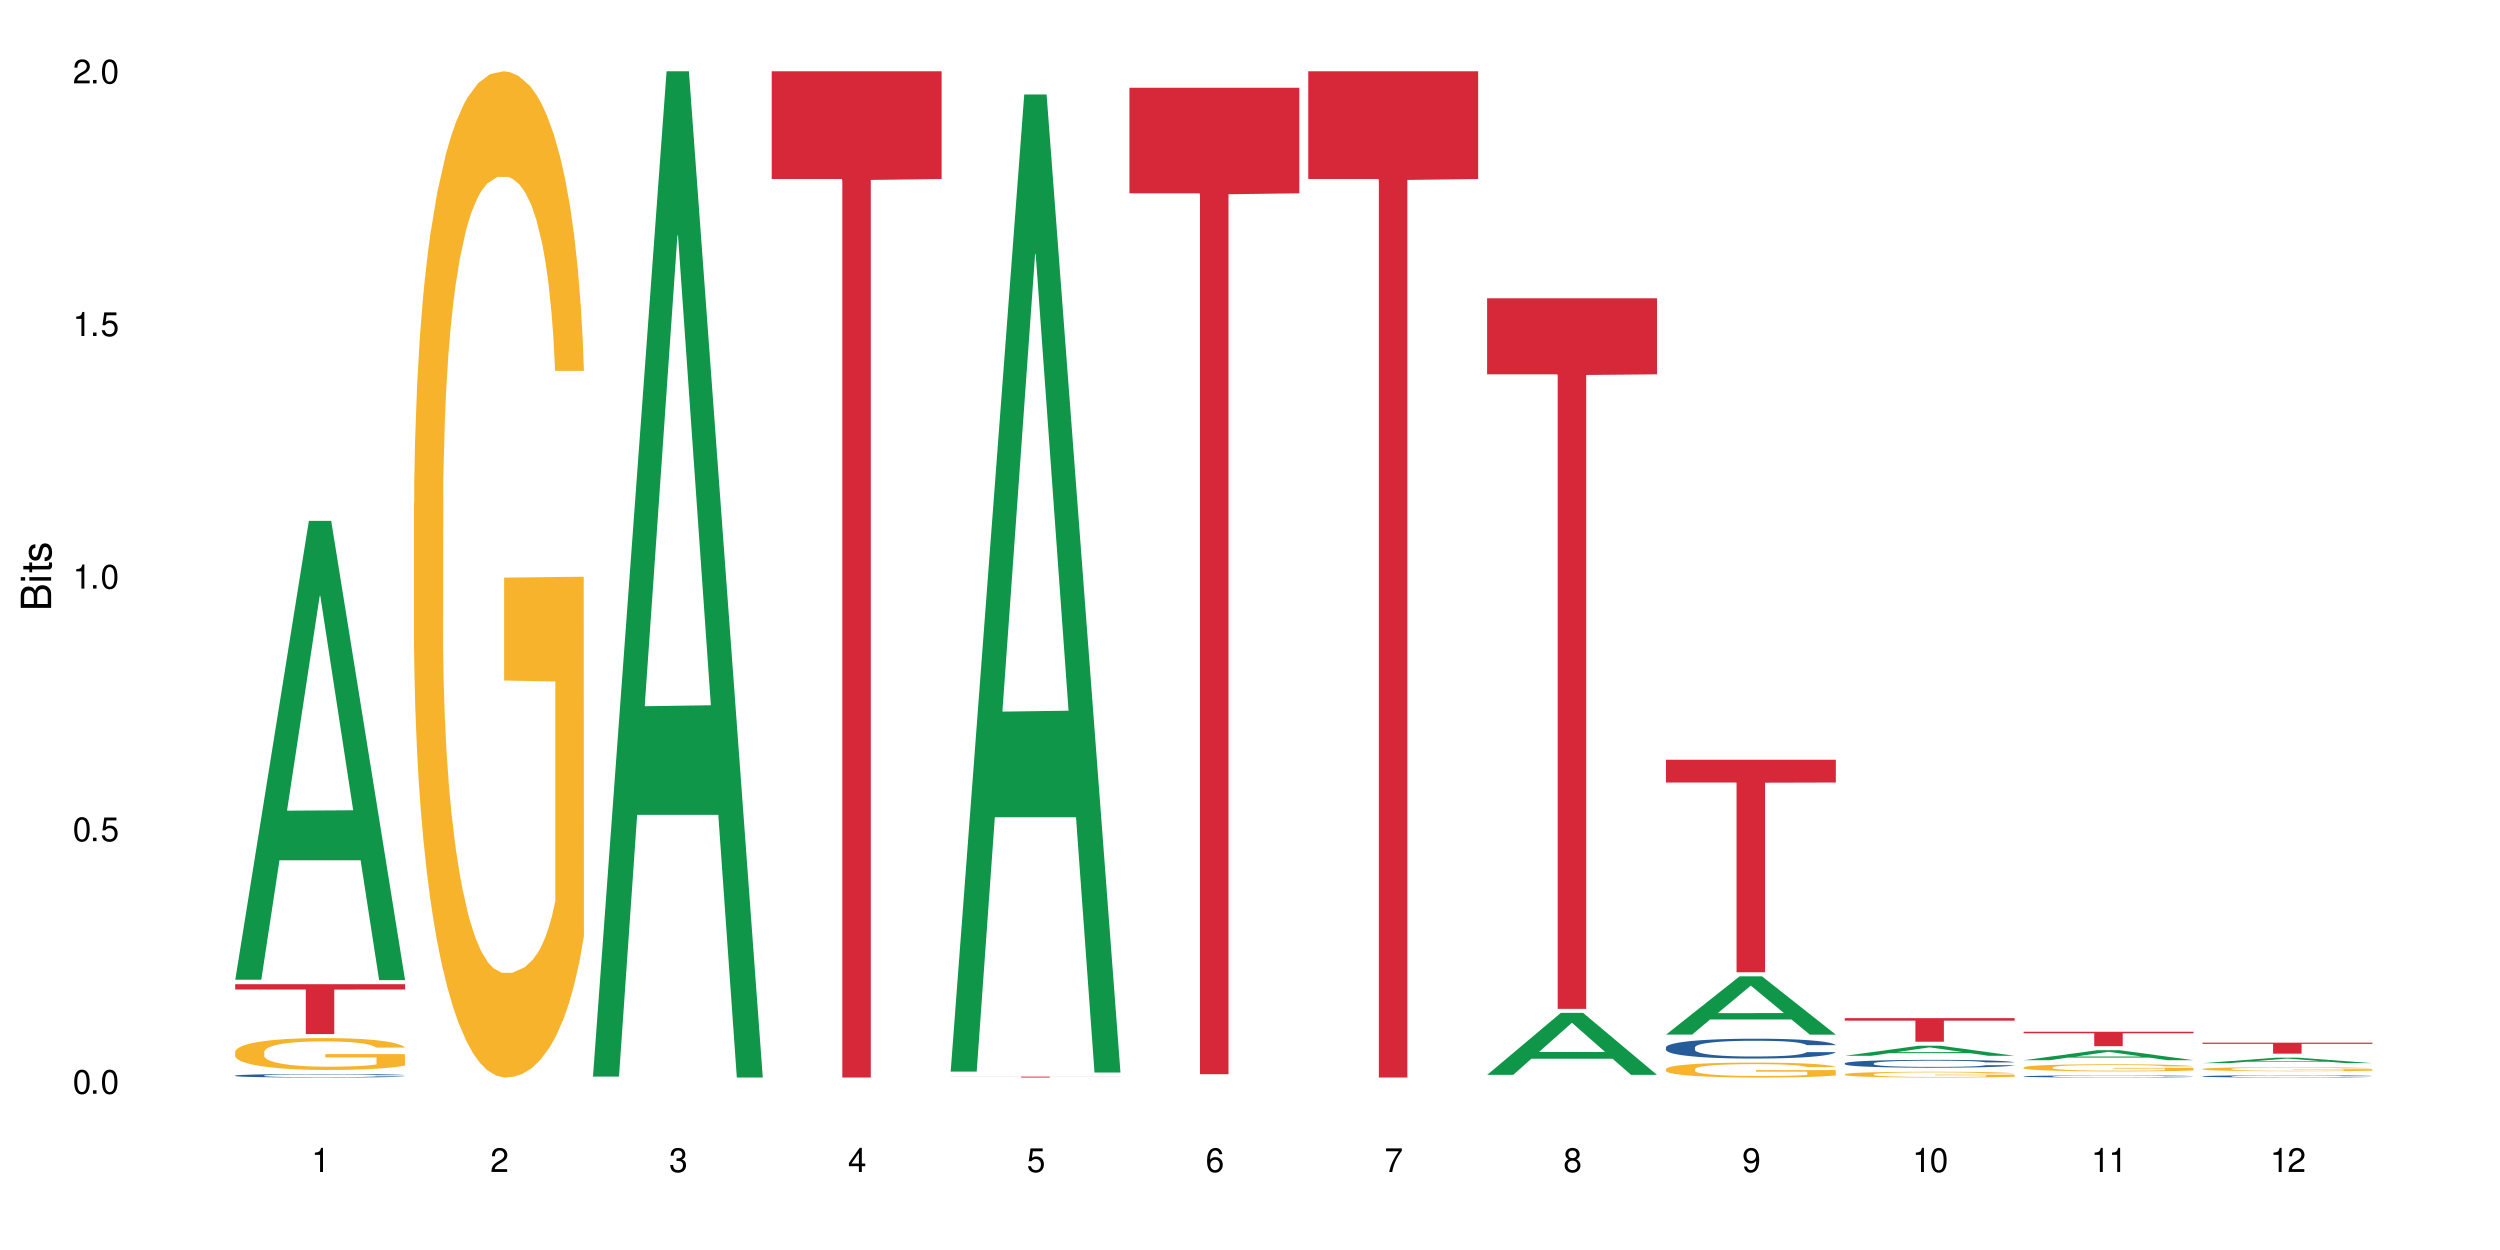 <?xml version="1.0" encoding="UTF-8"?>
<svg xmlns="http://www.w3.org/2000/svg" xmlns:xlink="http://www.w3.org/1999/xlink" width="720" height="360" viewBox="0 0 720 360">
<defs>
<g>
<g id="glyph-0-0">
</g>
<g id="glyph-0-1">
<path d="M 2.641 -6.938 C 2 -6.938 1.422 -6.656 1.078 -6.172 C 0.641 -5.562 0.406 -4.641 0.406 -3.359 C 0.406 -1.016 1.188 0.219 2.641 0.219 C 4.078 0.219 4.859 -1.016 4.859 -3.297 C 4.859 -4.641 4.656 -5.547 4.203 -6.172 C 3.844 -6.656 3.281 -6.938 2.641 -6.938 Z M 2.641 -6.188 C 3.547 -6.188 4 -5.25 4 -3.375 C 4 -1.406 3.562 -0.484 2.625 -0.484 C 1.734 -0.484 1.281 -1.438 1.281 -3.344 C 1.281 -5.25 1.734 -6.188 2.641 -6.188 Z M 2.641 -6.188 "/>
</g>
<g id="glyph-0-2">
<path d="M 1.828 -1 L 0.828 -1 L 0.828 0 L 1.828 0 Z M 1.828 -1 "/>
</g>
<g id="glyph-0-3">
<path d="M 4.562 -6.797 L 1.062 -6.797 L 0.547 -3.094 L 1.328 -3.094 C 1.719 -3.562 2.047 -3.734 2.578 -3.734 C 3.484 -3.734 4.062 -3.109 4.062 -2.094 C 4.062 -1.125 3.484 -0.531 2.578 -0.531 C 1.828 -0.531 1.375 -0.906 1.188 -1.672 L 0.328 -1.672 C 0.453 -1.109 0.547 -0.844 0.75 -0.594 C 1.125 -0.078 1.828 0.219 2.594 0.219 C 3.969 0.219 4.922 -0.781 4.922 -2.219 C 4.922 -3.562 4.031 -4.484 2.719 -4.484 C 2.25 -4.484 1.859 -4.359 1.469 -4.062 L 1.734 -5.969 L 4.562 -5.969 Z M 4.562 -6.797 "/>
</g>
<g id="glyph-0-4">
<path d="M 2.484 -4.938 L 2.484 0 L 3.328 0 L 3.328 -6.938 L 2.766 -6.938 C 2.469 -5.875 2.281 -5.734 0.984 -5.562 L 0.984 -4.938 Z M 2.484 -4.938 "/>
</g>
<g id="glyph-0-5">
<path d="M 4.859 -0.828 L 1.281 -0.828 C 1.359 -1.406 1.672 -1.781 2.5 -2.281 L 3.469 -2.828 C 4.406 -3.344 4.906 -4.062 4.906 -4.906 C 4.906 -5.484 4.672 -6.031 4.266 -6.406 C 3.859 -6.766 3.375 -6.938 2.719 -6.938 C 1.859 -6.938 1.219 -6.625 0.844 -6.031 C 0.609 -5.672 0.5 -5.234 0.484 -4.531 L 1.328 -4.531 C 1.359 -5.016 1.406 -5.281 1.531 -5.516 C 1.75 -5.938 2.188 -6.203 2.703 -6.203 C 3.469 -6.203 4.031 -5.641 4.031 -4.891 C 4.031 -4.344 3.719 -3.859 3.125 -3.516 L 2.234 -3 C 0.812 -2.172 0.406 -1.531 0.328 -0.016 L 4.859 -0.016 Z M 4.859 -0.828 "/>
</g>
<g id="glyph-0-6">
<path d="M 2.125 -3.188 L 2.578 -3.188 C 3.5 -3.188 3.984 -2.766 3.984 -1.922 C 3.984 -1.062 3.469 -0.531 2.594 -0.531 C 1.656 -0.531 1.203 -1 1.156 -2.016 L 0.312 -2.016 C 0.344 -1.453 0.438 -1.094 0.609 -0.781 C 0.953 -0.109 1.625 0.219 2.547 0.219 C 3.953 0.219 4.859 -0.625 4.859 -1.938 C 4.859 -2.828 4.516 -3.297 3.703 -3.594 C 4.344 -3.844 4.656 -4.328 4.656 -5.031 C 4.656 -6.219 3.875 -6.938 2.578 -6.938 C 1.203 -6.938 0.484 -6.172 0.453 -4.703 L 1.297 -4.703 C 1.312 -5.125 1.344 -5.359 1.453 -5.578 C 1.641 -5.969 2.062 -6.203 2.594 -6.203 C 3.344 -6.203 3.797 -5.75 3.797 -5 C 3.797 -4.516 3.609 -4.219 3.25 -4.047 C 3.016 -3.953 2.703 -3.922 2.125 -3.906 Z M 2.125 -3.188 "/>
</g>
<g id="glyph-0-7">
<path d="M 3.141 -1.672 L 3.141 0 L 3.984 0 L 3.984 -1.672 L 4.984 -1.672 L 4.984 -2.438 L 3.984 -2.438 L 3.984 -6.938 L 3.359 -6.938 L 0.266 -2.578 L 0.266 -1.672 Z M 3.141 -2.438 L 1 -2.438 L 3.141 -5.5 Z M 3.141 -2.438 "/>
</g>
<g id="glyph-0-8">
<path d="M 4.781 -5.125 C 4.609 -6.266 3.891 -6.938 2.844 -6.938 C 2.094 -6.938 1.422 -6.578 1.031 -5.953 C 0.594 -5.266 0.406 -4.422 0.406 -3.172 C 0.406 -2 0.578 -1.25 0.984 -0.641 C 1.359 -0.078 1.953 0.219 2.703 0.219 C 3.984 0.219 4.922 -0.75 4.922 -2.094 C 4.922 -3.375 4.062 -4.281 2.844 -4.281 C 2.172 -4.281 1.641 -4.031 1.281 -3.516 C 1.281 -5.234 1.828 -6.188 2.797 -6.188 C 3.391 -6.188 3.797 -5.797 3.938 -5.125 Z M 2.734 -3.531 C 3.547 -3.531 4.062 -2.953 4.062 -2.031 C 4.062 -1.156 3.484 -0.531 2.703 -0.531 C 1.922 -0.531 1.328 -1.188 1.328 -2.078 C 1.328 -2.938 1.906 -3.531 2.734 -3.531 Z M 2.734 -3.531 "/>
</g>
<g id="glyph-0-9">
<path d="M 4.984 -6.797 L 0.438 -6.797 L 0.438 -5.969 L 4.109 -5.969 C 2.5 -3.656 1.828 -2.234 1.328 0 L 2.219 0 C 2.594 -2.172 3.453 -4.047 4.984 -6.094 Z M 4.984 -6.797 "/>
</g>
<g id="glyph-0-10">
<path d="M 3.75 -3.656 C 4.469 -4.094 4.688 -4.438 4.688 -5.078 C 4.688 -6.172 3.844 -6.938 2.641 -6.938 C 1.438 -6.938 0.594 -6.172 0.594 -5.094 C 0.594 -4.438 0.812 -4.094 1.516 -3.656 C 0.734 -3.266 0.359 -2.703 0.359 -1.922 C 0.359 -0.656 1.281 0.219 2.641 0.219 C 3.984 0.219 4.922 -0.656 4.922 -1.922 C 4.922 -2.703 4.531 -3.266 3.75 -3.656 Z M 2.641 -6.188 C 3.359 -6.188 3.812 -5.75 3.812 -5.062 C 3.812 -4.406 3.344 -3.984 2.641 -3.984 C 1.922 -3.984 1.453 -4.406 1.453 -5.078 C 1.453 -5.75 1.922 -6.188 2.641 -6.188 Z M 2.641 -3.266 C 3.484 -3.266 4.062 -2.719 4.062 -1.906 C 4.062 -1.078 3.484 -0.531 2.625 -0.531 C 1.797 -0.531 1.219 -1.094 1.219 -1.906 C 1.219 -2.719 1.781 -3.266 2.641 -3.266 Z M 2.641 -3.266 "/>
</g>
<g id="glyph-0-11">
<path d="M 0.516 -1.578 C 0.672 -0.453 1.406 0.219 2.438 0.219 C 3.188 0.219 3.859 -0.141 4.266 -0.766 C 4.688 -1.453 4.891 -2.297 4.891 -3.547 C 4.891 -4.719 4.703 -5.453 4.312 -6.078 C 3.938 -6.641 3.344 -6.938 2.594 -6.938 C 1.297 -6.938 0.359 -5.969 0.359 -4.625 C 0.359 -3.344 1.234 -2.453 2.453 -2.453 C 3.094 -2.453 3.578 -2.672 4.016 -3.203 C 4 -1.484 3.469 -0.531 2.5 -0.531 C 1.906 -0.531 1.484 -0.906 1.359 -1.578 Z M 2.578 -6.203 C 3.375 -6.203 3.969 -5.531 3.969 -4.641 C 3.969 -3.797 3.391 -3.188 2.547 -3.188 C 1.734 -3.188 1.234 -3.766 1.234 -4.688 C 1.234 -5.562 1.797 -6.203 2.578 -6.203 Z M 2.578 -6.203 "/>
</g>
<g id="glyph-1-0">
</g>
<g id="glyph-1-1">
<path d="M 0 -0.953 L 0 -4.891 C 0 -5.719 -0.234 -6.344 -0.734 -6.797 C -1.188 -7.234 -1.812 -7.469 -2.5 -7.469 C -3.547 -7.469 -4.188 -7 -4.625 -5.875 C -4.984 -6.688 -5.625 -7.094 -6.531 -7.094 C -7.172 -7.094 -7.734 -6.859 -8.141 -6.391 C -8.562 -5.922 -8.75 -5.344 -8.75 -4.5 L -8.75 -0.953 Z M -4.984 -2.062 L -7.766 -2.062 L -7.766 -4.219 C -7.766 -4.844 -7.688 -5.203 -7.453 -5.5 C -7.219 -5.812 -6.859 -5.969 -6.375 -5.969 C -5.891 -5.969 -5.531 -5.812 -5.297 -5.5 C -5.062 -5.203 -4.984 -4.844 -4.984 -4.219 Z M -0.984 -2.062 L -4 -2.062 L -4 -4.781 C -4 -5.766 -3.438 -6.359 -2.484 -6.359 C -1.547 -6.359 -0.984 -5.766 -0.984 -4.781 Z M -0.984 -2.062 "/>
</g>
<g id="glyph-1-2">
<path d="M -6.281 -1.797 L -6.281 -0.797 L 0 -0.797 L 0 -1.797 Z M -8.75 -1.797 L -8.75 -0.797 L -7.484 -0.797 L -7.484 -1.797 Z M -8.75 -1.797 "/>
</g>
<g id="glyph-1-3">
<path d="M -6.281 -3.047 L -6.281 -2.016 L -8.016 -2.016 L -8.016 -1.016 L -6.281 -1.016 L -6.281 -0.172 L -5.469 -0.172 L -5.469 -1.016 L -0.719 -1.016 C -0.078 -1.016 0.281 -1.453 0.281 -2.234 C 0.281 -2.5 0.25 -2.719 0.188 -3.047 L -0.641 -3.047 C -0.609 -2.906 -0.594 -2.766 -0.594 -2.562 C -0.594 -2.141 -0.719 -2.016 -1.156 -2.016 L -5.469 -2.016 L -5.469 -3.047 Z M -6.281 -3.047 "/>
</g>
<g id="glyph-1-4">
<path d="M -4.531 -5.25 C -5.766 -5.25 -6.469 -4.422 -6.469 -2.969 C -6.469 -1.516 -5.719 -0.562 -4.547 -0.562 C -3.562 -0.562 -3.094 -1.062 -2.734 -2.562 L -2.516 -3.484 C -2.344 -4.188 -2.094 -4.469 -1.641 -4.469 C -1.047 -4.469 -0.641 -3.875 -0.641 -3 C -0.641 -2.453 -0.797 -2 -1.062 -1.75 C -1.25 -1.594 -1.422 -1.531 -1.875 -1.469 L -1.875 -0.406 C -0.422 -0.453 0.281 -1.266 0.281 -2.922 C 0.281 -4.5 -0.5 -5.516 -1.719 -5.516 C -2.656 -5.516 -3.172 -4.984 -3.469 -3.734 L -3.703 -2.766 C -3.891 -1.953 -4.156 -1.609 -4.594 -1.609 C -5.188 -1.609 -5.547 -2.125 -5.547 -2.938 C -5.547 -3.75 -5.203 -4.172 -4.531 -4.203 Z M -4.531 -5.25 "/>
</g>
</g>
</defs>
<rect x="-72" y="-36" width="864" height="432" fill="rgb(100%, 100%, 100%)" fill-opacity="1"/>
<path fill-rule="nonzero" fill="rgb(6.275%, 58.824%, 28.235%)" fill-opacity="1" d="M 67.73 282.16 L 67.785 282.035 L 88.957 150.016 L 95.387 150.016 L 116.664 282.285 L 109.188 282.285 L 103.855 247.758 L 80.488 247.758 L 75.258 282.16 L 67.73 282.16 L 82.734 233.477 L 101.711 233.352 L 92.25 171.625 L 92.145 171.5 L 92.039 171.875 L 82.684 233.352 L 82.734 233.477 Z M 67.73 282.16 "/>
<path fill-rule="nonzero" fill="rgb(14.51%, 36.078%, 60%)" fill-opacity="1" d="M 67.73 309.758 L 67.789 309.758 L 67.789 309.734 L 67.969 309.699 L 68.387 309.656 L 68.805 309.625 L 69.879 309.57 L 71.371 309.52 L 72.922 309.477 L 74.055 309.453 L 75.07 309.434 L 77.398 309.398 L 78.891 309.383 L 80.5 309.367 L 82.469 309.352 L 83.902 309.344 L 87.125 309.328 L 89.512 309.32 L 91.363 309.316 L 95.359 309.316 L 97.746 309.32 L 99.477 309.328 L 101.387 309.332 L 102.996 309.344 L 105.801 309.363 L 108.309 309.387 L 109.441 309.402 L 111.234 309.434 L 112.605 309.461 L 113.559 309.484 L 114.633 309.52 L 115.59 309.559 L 116.305 309.605 L 116.664 309.648 L 108.309 309.648 L 107.891 309.609 L 107.414 309.582 L 106.52 309.543 L 105.625 309.516 L 104.371 309.488 L 103.238 309.473 L 101.684 309.453 L 100.312 309.441 L 98.879 309.434 L 97.508 309.43 L 94.883 309.422 L 91.84 309.422 L 90.707 309.426 L 88.379 309.434 L 87.125 309.438 L 85.336 309.453 L 84.082 309.465 L 82.59 309.484 L 81.574 309.5 L 80.32 309.523 L 79.426 309.543 L 78.414 309.574 L 77.816 309.598 L 77.277 309.625 L 76.801 309.656 L 76.441 309.688 L 76.203 309.723 L 76.086 309.754 L 76.086 309.898 L 76.203 309.934 L 76.504 309.973 L 77.277 310.027 L 78.414 310.078 L 79.727 310.117 L 80.977 310.145 L 81.695 310.156 L 82.648 310.172 L 84.141 310.191 L 86.289 310.207 L 87.543 310.215 L 89.453 310.223 L 91.422 310.227 L 94.047 310.227 L 96.375 310.223 L 97.926 310.219 L 99.535 310.211 L 101.746 310.195 L 103.117 310.18 L 104.312 310.164 L 105.207 310.145 L 105.801 310.129 L 106.699 310.102 L 107.414 310.07 L 107.949 310.039 L 108.309 310.008 L 116.664 310.008 L 116.305 310.043 L 115.77 310.078 L 115.23 310.105 L 114.395 310.137 L 113.441 310.168 L 112.066 310.199 L 110.934 310.223 L 109.441 310.246 L 108.07 310.262 L 106.578 310.277 L 104.371 310.297 L 102.938 310.305 L 101.387 310.312 L 99.535 310.32 L 97.211 310.328 L 94.703 310.332 L 89.871 310.332 L 88.02 310.328 L 85.574 310.32 L 82.531 310.301 L 80.32 310.285 L 78.59 310.266 L 77.102 310.246 L 75.43 310.223 L 73.281 310.184 L 71.969 310.152 L 71.074 310.125 L 70.059 310.09 L 69.344 310.055 L 68.508 310.004 L 67.91 309.938 L 67.73 309.887 Z M 67.73 309.758 "/>
<path fill-rule="nonzero" fill="rgb(96.863%, 70.196%, 16.863%)" fill-opacity="1" d="M 67.73 302.902 L 67.789 302.895 L 67.789 302.727 L 68.031 302.352 L 68.625 301.828 L 69.402 301.402 L 70.238 301.066 L 70.773 300.891 L 71.668 300.641 L 72.445 300.453 L 74.414 300.078 L 76.922 299.727 L 78.293 299.574 L 79.844 299.43 L 82.051 299.273 L 83.066 299.215 L 86.172 299.078 L 89.691 298.996 L 93.57 298.969 L 95.359 298.977 L 97.805 299.012 L 101.148 299.105 L 103.059 299.188 L 104.551 299.273 L 106.102 299.383 L 108.012 299.547 L 109.801 299.75 L 111.234 299.953 L 112.664 300.203 L 113.859 300.473 L 114.871 300.766 L 115.77 301.117 L 116.305 301.41 L 116.664 301.703 L 108.367 301.703 L 107.891 301.41 L 107.355 301.184 L 106.461 300.906 L 105.562 300.707 L 104.668 300.547 L 102.996 300.328 L 101.566 300.195 L 99.777 300.078 L 98.047 300 L 96.074 299.953 L 94.883 299.934 L 91.719 299.934 L 88.855 299.992 L 87.184 300.059 L 85.992 300.129 L 84.32 300.254 L 83.305 300.355 L 82.707 300.422 L 80.918 300.68 L 79.727 300.914 L 79.07 301.074 L 78.234 301.328 L 77.637 301.555 L 76.98 301.891 L 76.621 302.141 L 76.145 302.711 L 76.086 304.219 L 76.266 304.539 L 76.621 304.883 L 77.102 305.184 L 77.816 305.504 L 78.531 305.746 L 79.785 306.074 L 80.859 306.293 L 81.695 306.434 L 83.305 306.66 L 83.961 306.738 L 85.512 306.887 L 87.125 307.004 L 89.094 307.105 L 90.586 307.156 L 92.973 307.199 L 96.016 307.199 L 99.598 307.148 L 101.863 307.082 L 103.414 307.012 L 104.43 306.953 L 105.684 306.863 L 106.578 306.777 L 107.414 306.688 L 108.43 306.543 L 108.43 304.539 L 93.688 304.531 L 93.688 303.59 L 116.602 303.582 L 116.664 306.863 L 115.41 307.09 L 113.859 307.309 L 112.367 307.473 L 110.816 307.617 L 108.605 307.777 L 106.816 307.879 L 104.07 307.996 L 101.566 308.07 L 98.941 308.121 L 96.613 308.145 L 93.867 308.152 L 91.422 308.137 L 88.797 308.086 L 86.707 308.02 L 84.797 307.938 L 82.887 307.828 L 80.5 307.652 L 78.949 307.508 L 77.34 307.332 L 75.727 307.121 L 74.297 306.895 L 73.34 306.719 L 72.387 306.52 L 71.371 306.266 L 70.418 305.98 L 69.699 305.723 L 69.043 305.43 L 68.566 305.152 L 68.09 304.773 L 67.852 304.473 L 67.73 304.211 Z M 67.73 302.902 "/>
<path fill-rule="nonzero" fill="rgb(83.922%, 15.686%, 22.353%)" fill-opacity="1" d="M 67.73 283.449 L 116.664 283.449 L 116.664 284.984 L 96.27 285 L 96.27 297.805 L 88.066 297.805 L 88.066 285.012 L 87.945 284.984 L 67.73 284.984 Z M 67.73 283.449 "/>
<path fill-rule="nonzero" fill="rgb(96.863%, 70.196%, 16.863%)" fill-opacity="1" d="M 119.238 144.652 L 119.297 144.387 L 119.297 139.094 L 119.535 127.184 L 120.133 110.777 L 120.91 97.277 L 121.746 86.691 L 122.281 81.133 L 123.176 73.195 L 123.953 67.371 L 125.922 55.461 L 128.43 44.348 L 129.801 39.582 L 131.352 35.082 L 133.559 30.055 L 134.574 28.203 L 137.676 23.965 L 141.199 21.32 L 145.078 20.527 L 146.867 20.789 L 149.312 21.848 L 152.656 24.762 L 154.566 27.406 L 156.059 30.055 L 157.609 33.496 L 159.52 38.789 L 161.309 45.141 L 162.742 51.492 L 164.172 59.43 L 165.367 67.902 L 166.379 77.164 L 167.277 88.281 L 167.812 97.543 L 168.172 106.805 L 159.875 106.805 L 159.398 97.543 L 158.863 90.398 L 157.965 81.664 L 157.07 75.312 L 156.176 70.281 L 154.504 63.402 L 153.074 59.168 L 151.281 55.461 L 149.551 53.078 L 147.582 51.492 L 146.391 50.961 L 143.227 50.961 L 140.363 52.816 L 138.691 54.934 L 137.5 57.051 L 135.828 61.02 L 134.812 64.195 L 134.215 66.312 L 132.426 74.516 L 131.234 81.93 L 130.578 86.957 L 129.742 94.898 L 129.145 102.043 L 128.488 112.629 L 128.129 120.57 L 127.652 138.566 L 127.594 186.207 L 127.773 196.262 L 128.129 207.113 L 128.605 216.641 L 129.324 226.699 L 130.039 234.375 L 131.293 244.695 L 132.367 251.578 L 133.203 256.078 L 134.812 263.223 L 135.469 265.605 L 137.02 270.367 L 138.633 274.074 L 140.602 277.25 L 142.094 278.836 L 144.48 280.16 L 147.523 280.16 L 151.105 278.574 L 153.371 276.457 L 154.922 274.34 L 155.938 272.484 L 157.191 269.574 L 158.086 266.926 L 158.922 264.016 L 159.938 259.516 L 159.938 196.262 L 145.195 195.996 L 145.195 166.355 L 168.109 166.09 L 168.172 269.574 L 166.918 276.719 L 165.367 283.602 L 163.875 288.895 L 162.324 293.395 L 160.113 298.422 L 158.324 301.598 L 155.578 305.305 L 153.074 307.688 L 150.449 309.273 L 148.121 310.066 L 145.375 310.332 L 142.93 309.805 L 140.305 308.215 L 138.215 306.098 L 136.305 303.453 L 134.395 300.012 L 132.008 294.453 L 130.457 289.953 L 128.848 284.395 L 127.234 277.777 L 125.801 270.633 L 124.848 265.074 L 123.895 258.723 L 122.879 250.781 L 121.926 241.785 L 121.207 233.578 L 120.551 224.316 L 120.074 215.582 L 119.598 203.672 L 119.359 194.145 L 119.238 185.941 Z M 119.238 144.652 "/>
<path fill-rule="nonzero" fill="rgb(6.275%, 58.824%, 28.235%)" fill-opacity="1" d="M 170.746 310.059 L 170.797 309.789 L 191.973 20.527 L 198.402 20.527 L 219.68 310.332 L 212.203 310.332 L 206.871 234.684 L 183.504 234.684 L 178.273 310.059 L 170.746 310.059 L 185.75 203.391 L 204.727 203.117 L 195.266 67.875 L 195.16 67.602 L 195.055 68.418 L 185.699 203.117 L 185.75 203.391 Z M 170.746 310.059 "/>
<path fill-rule="nonzero" fill="rgb(83.922%, 15.686%, 22.353%)" fill-opacity="1" d="M 222.254 20.527 L 271.188 20.527 L 271.188 51.547 L 250.793 51.82 L 250.793 310.332 L 242.586 310.332 L 242.586 52.094 L 242.469 51.547 L 222.254 51.547 Z M 222.254 20.527 "/>
<path fill-rule="nonzero" fill="rgb(6.275%, 58.824%, 28.235%)" fill-opacity="1" d="M 273.762 308.629 L 273.812 308.363 L 294.984 27.199 L 301.418 27.199 L 322.695 308.895 L 315.219 308.895 L 309.887 235.363 L 286.516 235.363 L 281.289 308.629 L 273.762 308.629 L 288.766 204.945 L 307.742 204.68 L 298.281 73.223 L 298.176 72.957 L 298.07 73.75 L 288.711 204.68 L 288.766 204.945 Z M 273.762 308.629 "/>
<path fill-rule="nonzero" fill="rgb(83.922%, 15.686%, 22.353%)" fill-opacity="1" d="M 273.762 310.059 L 322.695 310.059 L 322.695 310.086 L 302.301 310.086 L 302.301 310.332 L 294.094 310.332 L 294.094 310.09 L 293.977 310.086 L 273.762 310.086 Z M 273.762 310.059 "/>
<path fill-rule="nonzero" fill="rgb(83.922%, 15.686%, 22.353%)" fill-opacity="1" d="M 325.27 25.262 L 374.199 25.262 L 374.199 55.672 L 353.809 55.941 L 353.809 309.367 L 345.602 309.367 L 345.602 56.207 L 345.484 55.672 L 325.27 55.672 Z M 325.27 25.262 "/>
<path fill-rule="nonzero" fill="rgb(83.922%, 15.686%, 22.353%)" fill-opacity="1" d="M 376.777 20.527 L 425.707 20.527 L 425.707 51.547 L 405.316 51.82 L 405.316 310.332 L 397.109 310.332 L 397.109 52.094 L 396.992 51.547 L 376.777 51.547 Z M 376.777 20.527 "/>
<path fill-rule="nonzero" fill="rgb(6.275%, 58.824%, 28.235%)" fill-opacity="1" d="M 428.285 309.555 L 428.336 309.539 L 449.508 291.715 L 455.938 291.715 L 477.215 309.57 L 469.742 309.57 L 464.406 304.91 L 441.039 304.91 L 435.812 309.555 L 428.285 309.555 L 443.289 302.98 L 462.266 302.965 L 452.801 294.633 L 452.699 294.613 L 452.594 294.664 L 443.234 302.965 L 443.289 302.98 Z M 428.285 309.555 "/>
<path fill-rule="nonzero" fill="rgb(83.922%, 15.686%, 22.353%)" fill-opacity="1" d="M 428.285 85.898 L 477.215 85.898 L 477.215 107.805 L 456.824 107.996 L 456.824 290.551 L 448.617 290.551 L 448.617 108.188 L 448.5 107.805 L 428.285 107.805 Z M 428.285 85.898 "/>
<path fill-rule="nonzero" fill="rgb(6.275%, 58.824%, 28.235%)" fill-opacity="1" d="M 479.793 297.969 L 479.844 297.953 L 501.016 281.176 L 507.445 281.176 L 528.723 297.984 L 521.25 297.984 L 515.914 293.598 L 492.547 293.598 L 487.32 297.969 L 479.793 297.969 L 494.797 291.781 L 513.773 291.766 L 504.309 283.922 L 504.207 283.906 L 504.102 283.953 L 494.742 291.766 L 494.797 291.781 Z M 479.793 297.969 "/>
<path fill-rule="nonzero" fill="rgb(14.51%, 36.078%, 60%)" fill-opacity="1" d="M 479.793 301.633 L 479.852 301.629 L 479.852 301.504 L 480.031 301.305 L 480.449 301.055 L 480.867 300.883 L 481.941 300.574 L 483.434 300.277 L 484.984 300.047 L 486.117 299.91 L 487.133 299.809 L 489.457 299.613 L 490.949 299.516 L 492.562 299.426 L 494.531 299.336 L 495.965 299.285 L 499.184 299.203 L 501.574 299.164 L 503.422 299.148 L 507.422 299.148 L 509.809 299.168 L 511.539 299.195 L 513.449 299.238 L 515.059 299.285 L 517.863 299.398 L 520.371 299.547 L 521.504 299.629 L 523.293 299.793 L 524.668 299.949 L 525.621 300.082 L 526.695 300.277 L 527.648 300.512 L 528.367 300.777 L 528.723 301.004 L 520.371 301.004 L 519.953 300.793 L 519.473 300.633 L 518.578 300.418 L 517.684 300.266 L 516.43 300.113 L 515.297 300.016 L 513.746 299.918 L 512.375 299.855 L 510.941 299.809 L 509.57 299.777 L 506.941 299.746 L 503.898 299.746 L 502.766 299.754 L 500.438 299.797 L 499.184 299.832 L 497.395 299.906 L 496.141 299.973 L 494.648 300.078 L 493.637 300.168 L 492.383 300.305 L 491.488 300.422 L 490.473 300.594 L 489.875 300.727 L 489.34 300.871 L 488.863 301.043 L 488.504 301.227 L 488.266 301.422 L 488.145 301.609 L 488.145 302.418 L 488.266 302.605 L 488.562 302.824 L 489.34 303.145 L 490.473 303.422 L 491.785 303.641 L 493.039 303.797 L 493.754 303.871 L 494.711 303.953 L 496.203 304.059 L 498.352 304.164 L 499.602 304.203 L 501.512 304.246 L 503.48 304.266 L 506.109 304.266 L 508.434 304.246 L 509.988 304.219 L 511.598 304.18 L 513.805 304.09 L 515.18 304.004 L 516.371 303.906 L 517.266 303.809 L 517.863 303.723 L 518.758 303.562 L 519.473 303.383 L 520.012 303.203 L 520.371 303.023 L 528.723 303.023 L 528.367 303.234 L 527.828 303.438 L 527.293 303.586 L 526.457 303.77 L 525.5 303.934 L 524.129 304.117 L 522.996 304.234 L 521.504 304.367 L 520.133 304.465 L 518.641 304.555 L 516.43 304.66 L 515 304.711 L 513.449 304.758 L 511.598 304.801 L 509.27 304.836 L 506.766 304.855 L 504.438 304.863 L 501.93 304.852 L 500.082 304.832 L 497.633 304.785 L 494.59 304.691 L 492.383 304.59 L 490.652 304.492 L 489.16 304.387 L 487.488 304.246 L 485.34 304.016 L 484.027 303.84 L 483.133 303.691 L 482.117 303.488 L 481.402 303.305 L 480.566 303.012 L 479.969 302.645 L 479.793 302.355 Z M 479.793 301.633 "/>
<path fill-rule="nonzero" fill="rgb(96.863%, 70.196%, 16.863%)" fill-opacity="1" d="M 479.793 307.871 L 479.852 307.867 L 479.852 307.789 L 480.09 307.609 L 480.688 307.367 L 481.461 307.168 L 482.297 307.008 L 482.836 306.926 L 483.73 306.809 L 484.504 306.723 L 486.477 306.547 L 488.98 306.379 L 490.355 306.309 L 491.906 306.242 L 494.113 306.168 L 495.129 306.141 L 498.23 306.078 L 501.75 306.039 L 505.629 306.027 L 507.422 306.031 L 509.867 306.047 L 513.207 306.09 L 515.117 306.129 L 516.609 306.168 L 518.16 306.219 L 520.07 306.297 L 521.863 306.391 L 523.293 306.484 L 524.727 306.605 L 525.918 306.73 L 526.934 306.867 L 527.828 307.031 L 528.367 307.172 L 528.723 307.309 L 520.43 307.309 L 519.953 307.172 L 519.414 307.062 L 518.52 306.934 L 517.625 306.84 L 516.73 306.766 L 515.059 306.664 L 513.625 306.602 L 511.836 306.547 L 510.105 306.508 L 508.137 306.484 L 506.941 306.477 L 503.781 306.477 L 500.918 306.504 L 499.246 306.539 L 498.051 306.57 L 496.383 306.629 L 495.367 306.676 L 494.77 306.707 L 492.98 306.828 L 491.785 306.938 L 491.129 307.012 L 490.293 307.133 L 489.699 307.238 L 489.043 307.395 L 488.684 307.512 L 488.207 307.781 L 488.145 308.488 L 488.324 308.637 L 488.684 308.797 L 489.16 308.941 L 489.875 309.09 L 490.594 309.203 L 491.844 309.355 L 492.918 309.461 L 493.754 309.527 L 495.367 309.633 L 496.023 309.668 L 497.574 309.738 L 499.184 309.793 L 501.156 309.84 L 502.648 309.863 L 505.035 309.883 L 508.078 309.883 L 511.656 309.859 L 513.926 309.828 L 515.477 309.797 L 516.492 309.77 L 517.742 309.727 L 518.641 309.688 L 519.473 309.645 L 520.488 309.578 L 520.488 308.637 L 505.75 308.633 L 505.75 308.191 L 528.664 308.188 L 528.723 309.727 L 527.473 309.832 L 525.918 309.934 L 524.426 310.016 L 522.875 310.082 L 520.668 310.156 L 518.879 310.203 L 516.133 310.258 L 513.625 310.293 L 511 310.316 L 508.672 310.328 L 505.93 310.332 L 503.48 310.324 L 500.855 310.301 L 498.77 310.27 L 496.859 310.23 L 494.949 310.18 L 492.562 310.098 L 491.012 310.031 L 489.398 309.945 L 487.789 309.848 L 486.355 309.742 L 485.402 309.66 L 484.445 309.566 L 483.434 309.449 L 482.477 309.312 L 481.762 309.191 L 481.105 309.055 L 480.629 308.926 L 480.148 308.746 L 479.91 308.605 L 479.793 308.484 Z M 479.793 307.871 "/>
<path fill-rule="nonzero" fill="rgb(83.922%, 15.686%, 22.353%)" fill-opacity="1" d="M 479.793 218.812 L 528.723 218.812 L 528.723 225.363 L 508.332 225.422 L 508.332 280.012 L 500.125 280.012 L 500.125 225.48 L 500.008 225.363 L 479.793 225.363 Z M 479.793 218.812 "/>
<path fill-rule="nonzero" fill="rgb(6.275%, 58.824%, 28.235%)" fill-opacity="1" d="M 531.301 304.078 L 531.352 304.074 L 552.523 301.176 L 558.953 301.176 L 580.23 304.078 L 572.754 304.078 L 567.422 303.32 L 544.055 303.32 L 538.828 304.078 L 531.301 304.078 L 546.305 303.008 L 565.281 303.004 L 555.816 301.652 L 555.715 301.648 L 555.609 301.656 L 546.25 303.004 L 546.305 303.008 Z M 531.301 304.078 "/>
<path fill-rule="nonzero" fill="rgb(14.51%, 36.078%, 60%)" fill-opacity="1" d="M 531.301 306.223 L 531.359 306.223 L 531.359 306.172 L 531.539 306.094 L 531.957 305.996 L 532.375 305.926 L 533.449 305.805 L 534.938 305.688 L 536.492 305.598 L 537.625 305.543 L 538.641 305.504 L 540.965 305.426 L 542.457 305.387 L 544.07 305.352 L 546.039 305.316 L 547.473 305.297 L 550.691 305.266 L 553.078 305.25 L 554.93 305.242 L 558.93 305.242 L 561.316 305.25 L 563.047 305.262 L 564.953 305.277 L 566.566 305.297 L 569.371 305.344 L 571.879 305.398 L 573.012 305.434 L 574.801 305.496 L 576.172 305.559 L 577.129 305.613 L 578.203 305.688 L 579.156 305.781 L 579.875 305.887 L 580.23 305.977 L 571.879 305.977 L 571.461 305.891 L 570.98 305.828 L 570.086 305.746 L 569.191 305.684 L 567.938 305.625 L 566.805 305.586 L 565.254 305.547 L 563.883 305.523 L 562.449 305.504 L 561.078 305.492 L 558.449 305.477 L 555.406 305.477 L 554.273 305.48 L 551.945 305.5 L 550.691 305.512 L 548.902 305.543 L 547.648 305.57 L 546.156 305.609 L 545.145 305.645 L 543.891 305.699 L 542.996 305.746 L 541.98 305.812 L 541.383 305.867 L 540.848 305.922 L 540.371 305.992 L 540.012 306.062 L 539.773 306.141 L 539.652 306.215 L 539.652 306.535 L 539.773 306.609 L 540.07 306.695 L 540.848 306.82 L 541.98 306.93 L 543.293 307.016 L 544.547 307.078 L 545.262 307.105 L 546.219 307.141 L 547.711 307.18 L 549.859 307.223 L 551.109 307.238 L 553.02 307.254 L 554.988 307.262 L 557.613 307.262 L 559.941 307.254 L 561.492 307.246 L 563.105 307.227 L 565.312 307.195 L 566.688 307.16 L 567.879 307.121 L 568.773 307.082 L 569.371 307.051 L 570.266 306.984 L 570.98 306.914 L 571.52 306.844 L 571.879 306.773 L 580.23 306.773 L 579.875 306.855 L 579.336 306.938 L 578.801 306.996 L 577.965 307.066 L 577.008 307.133 L 575.637 307.203 L 574.504 307.25 L 573.012 307.301 L 571.637 307.344 L 570.148 307.375 L 567.938 307.418 L 566.508 307.438 L 564.953 307.457 L 563.105 307.473 L 560.777 307.488 L 558.273 307.496 L 555.945 307.5 L 553.438 307.496 L 551.59 307.484 L 549.141 307.469 L 546.098 307.43 L 543.891 307.391 L 542.16 307.352 L 540.668 307.312 L 538.996 307.254 L 536.848 307.164 L 535.535 307.094 L 534.641 307.035 L 533.625 306.957 L 532.91 306.883 L 532.074 306.77 L 531.477 306.621 L 531.301 306.508 Z M 531.301 306.223 "/>
<path fill-rule="nonzero" fill="rgb(96.863%, 70.196%, 16.863%)" fill-opacity="1" d="M 531.301 309.379 L 531.359 309.375 L 531.359 309.344 L 531.598 309.277 L 532.195 309.184 L 532.969 309.105 L 533.805 309.043 L 534.344 309.012 L 535.238 308.965 L 536.012 308.934 L 537.984 308.863 L 540.488 308.801 L 541.863 308.773 L 543.414 308.746 L 545.621 308.719 L 546.637 308.707 L 549.738 308.684 L 553.258 308.668 L 557.137 308.664 L 558.93 308.664 L 561.375 308.672 L 564.715 308.688 L 566.625 308.703 L 568.117 308.719 L 569.668 308.738 L 571.578 308.77 L 573.367 308.805 L 574.801 308.84 L 576.234 308.887 L 577.426 308.934 L 578.441 308.988 L 579.336 309.055 L 579.875 309.105 L 580.23 309.16 L 571.938 309.16 L 571.461 309.105 L 570.922 309.066 L 570.027 309.016 L 569.133 308.977 L 568.238 308.949 L 566.566 308.91 L 565.133 308.887 L 563.344 308.863 L 561.613 308.852 L 559.645 308.84 L 558.449 308.836 L 555.289 308.836 L 552.422 308.848 L 550.754 308.859 L 549.559 308.871 L 547.887 308.895 L 546.875 308.914 L 546.277 308.926 L 544.488 308.973 L 543.293 309.016 L 542.637 309.047 L 541.801 309.09 L 541.203 309.133 L 540.547 309.191 L 540.191 309.238 L 539.715 309.344 L 539.652 309.617 L 539.832 309.676 L 540.191 309.738 L 540.668 309.793 L 541.383 309.852 L 542.102 309.895 L 543.352 309.953 L 544.426 309.992 L 545.262 310.02 L 546.875 310.062 L 547.531 310.074 L 549.082 310.102 L 550.691 310.125 L 552.664 310.141 L 554.152 310.152 L 556.543 310.16 L 559.586 310.16 L 563.164 310.148 L 565.434 310.137 L 566.984 310.125 L 568 310.113 L 569.25 310.098 L 570.148 310.082 L 570.98 310.066 L 571.996 310.039 L 571.996 309.676 L 557.258 309.672 L 557.258 309.504 L 580.172 309.5 L 580.23 310.098 L 578.977 310.141 L 577.426 310.18 L 575.934 310.207 L 574.383 310.234 L 572.176 310.266 L 570.387 310.281 L 567.641 310.305 L 565.133 310.316 L 562.508 310.328 L 560.18 310.332 L 557.438 310.332 L 554.988 310.328 L 552.363 310.32 L 550.277 310.309 L 548.367 310.293 L 546.457 310.273 L 544.07 310.242 L 542.52 310.215 L 540.906 310.184 L 539.297 310.145 L 537.863 310.105 L 536.91 310.07 L 535.953 310.035 L 534.938 309.988 L 533.984 309.938 L 533.27 309.891 L 532.613 309.836 L 532.133 309.785 L 531.656 309.719 L 531.418 309.664 L 531.301 309.617 Z M 531.301 309.379 "/>
<path fill-rule="nonzero" fill="rgb(83.922%, 15.686%, 22.353%)" fill-opacity="1" d="M 531.301 293.23 L 580.23 293.23 L 580.23 293.957 L 559.84 293.961 L 559.84 300.012 L 551.633 300.012 L 551.633 293.969 L 551.516 293.957 L 531.301 293.957 Z M 531.301 293.23 "/>
<path fill-rule="nonzero" fill="rgb(6.275%, 58.824%, 28.235%)" fill-opacity="1" d="M 582.809 305.34 L 582.859 305.34 L 604.031 302.461 L 610.461 302.461 L 631.738 305.344 L 624.262 305.344 L 618.93 304.59 L 595.562 304.59 L 590.336 305.34 L 582.809 305.34 L 597.812 304.281 L 616.789 304.277 L 607.324 302.934 L 607.219 302.93 L 607.117 302.938 L 597.758 304.277 L 597.812 304.281 Z M 582.809 305.34 "/>
<path fill-rule="nonzero" fill="rgb(14.51%, 36.078%, 60%)" fill-opacity="1" d="M 582.809 309.992 L 582.867 309.992 L 582.867 309.977 L 583.047 309.957 L 583.465 309.93 L 583.883 309.91 L 584.957 309.879 L 586.445 309.848 L 588 309.824 L 589.133 309.809 L 590.148 309.797 L 592.473 309.777 L 593.965 309.766 L 595.578 309.758 L 597.547 309.75 L 598.977 309.742 L 602.199 309.734 L 604.586 309.73 L 606.438 309.727 L 610.438 309.727 L 612.824 309.73 L 614.555 309.734 L 616.461 309.738 L 618.074 309.742 L 620.879 309.754 L 623.383 309.77 L 624.52 309.777 L 626.309 309.797 L 627.68 309.812 L 628.637 309.828 L 629.711 309.848 L 630.664 309.871 L 631.383 309.902 L 631.738 309.926 L 623.383 309.926 L 622.969 309.902 L 622.488 309.887 L 621.594 309.863 L 620.699 309.848 L 619.445 309.832 L 618.312 309.82 L 616.762 309.809 L 615.387 309.805 L 613.957 309.797 L 612.582 309.793 L 605.781 309.793 L 603.453 309.797 L 602.199 309.801 L 600.41 309.809 L 599.156 309.816 L 597.664 309.828 L 596.652 309.836 L 595.398 309.852 L 594.504 309.863 L 593.488 309.883 L 592.891 309.895 L 592.355 309.91 L 591.879 309.93 L 591.52 309.949 L 591.281 309.969 L 591.16 309.988 L 591.16 310.074 L 591.281 310.094 L 591.578 310.117 L 592.355 310.152 L 593.488 310.18 L 594.801 310.203 L 596.055 310.219 L 596.77 310.227 L 597.727 310.238 L 599.219 310.246 L 601.367 310.258 L 602.617 310.262 L 604.527 310.266 L 606.496 310.27 L 609.121 310.27 L 611.449 310.266 L 613 310.266 L 614.613 310.262 L 616.82 310.25 L 618.191 310.242 L 619.387 310.23 L 620.281 310.223 L 620.879 310.211 L 621.773 310.195 L 622.488 310.176 L 623.027 310.156 L 623.383 310.137 L 631.738 310.137 L 631.383 310.16 L 630.844 310.184 L 630.309 310.199 L 629.473 310.219 L 628.516 310.234 L 627.145 310.254 L 626.012 310.266 L 624.52 310.281 L 623.145 310.289 L 621.652 310.301 L 619.445 310.312 L 618.016 310.316 L 616.461 310.32 L 614.613 310.324 L 612.285 310.328 L 609.777 310.332 L 604.945 310.332 L 603.098 310.328 L 600.648 310.324 L 597.605 310.312 L 595.398 310.305 L 593.668 310.293 L 592.176 310.281 L 590.504 310.266 L 588.355 310.242 L 587.043 310.223 L 586.148 310.207 L 585.133 310.188 L 584.418 310.168 L 583.582 310.137 L 582.984 310.098 L 582.809 310.066 Z M 582.809 309.992 "/>
<path fill-rule="nonzero" fill="rgb(96.863%, 70.196%, 16.863%)" fill-opacity="1" d="M 582.809 307.387 L 582.867 307.387 L 582.867 307.348 L 583.105 307.266 L 583.703 307.148 L 584.477 307.051 L 585.312 306.977 L 585.852 306.938 L 586.746 306.883 L 587.52 306.84 L 589.492 306.754 L 591.996 306.676 L 593.367 306.645 L 594.922 306.609 L 597.129 306.574 L 598.145 306.562 L 601.246 306.531 L 604.766 306.512 L 608.645 306.508 L 610.438 306.508 L 612.883 306.516 L 616.223 306.539 L 618.133 306.555 L 619.625 306.574 L 621.176 306.598 L 623.086 306.637 L 624.875 306.684 L 626.309 306.727 L 627.742 306.785 L 628.934 306.844 L 629.949 306.91 L 630.844 306.988 L 631.383 307.055 L 631.738 307.121 L 623.445 307.121 L 622.969 307.055 L 622.43 307.004 L 621.535 306.941 L 620.641 306.895 L 619.746 306.859 L 618.074 306.812 L 616.641 306.781 L 614.852 306.754 L 613.121 306.738 L 611.152 306.727 L 609.957 306.723 L 606.797 306.723 L 603.93 306.738 L 602.262 306.75 L 601.066 306.766 L 599.395 306.793 L 598.383 306.816 L 597.785 306.832 L 595.996 306.891 L 594.801 306.941 L 594.145 306.98 L 593.309 307.035 L 592.711 307.086 L 592.055 307.16 L 591.699 307.219 L 591.223 307.344 L 591.16 307.684 L 591.34 307.754 L 591.699 307.832 L 592.176 307.898 L 592.891 307.973 L 593.609 308.023 L 594.859 308.098 L 595.934 308.148 L 596.77 308.18 L 598.383 308.23 L 599.039 308.246 L 600.59 308.281 L 602.199 308.309 L 604.168 308.328 L 605.66 308.34 L 608.047 308.352 L 611.094 308.352 L 614.672 308.34 L 616.941 308.324 L 618.492 308.309 L 619.508 308.297 L 620.758 308.273 L 621.652 308.258 L 622.488 308.234 L 623.504 308.203 L 623.504 307.754 L 608.766 307.754 L 608.766 307.543 L 631.68 307.539 L 631.738 308.273 L 630.484 308.324 L 628.934 308.375 L 627.441 308.414 L 625.891 308.445 L 623.684 308.48 L 621.895 308.504 L 619.148 308.527 L 616.641 308.547 L 614.016 308.559 L 611.688 308.562 L 608.945 308.566 L 606.496 308.562 L 603.871 308.551 L 601.781 308.535 L 599.875 308.516 L 597.965 308.492 L 595.578 308.453 L 594.027 308.418 L 592.414 308.379 L 590.805 308.332 L 589.371 308.281 L 588.418 308.242 L 587.461 308.199 L 586.445 308.141 L 585.492 308.078 L 584.777 308.02 L 584.121 307.953 L 583.641 307.891 L 583.164 307.809 L 582.926 307.738 L 582.809 307.68 Z M 582.809 307.387 "/>
<path fill-rule="nonzero" fill="rgb(83.922%, 15.686%, 22.353%)" fill-opacity="1" d="M 582.809 297.137 L 631.738 297.137 L 631.738 297.582 L 611.344 297.586 L 611.344 301.301 L 603.141 301.301 L 603.141 297.59 L 603.023 297.582 L 582.809 297.582 Z M 582.809 297.137 "/>
<path fill-rule="nonzero" fill="rgb(6.275%, 58.824%, 28.235%)" fill-opacity="1" d="M 634.312 306.191 L 634.367 306.188 L 655.539 304.613 L 661.969 304.613 L 683.246 306.191 L 675.77 306.191 L 670.438 305.781 L 647.07 305.781 L 641.844 306.191 L 634.312 306.191 L 649.316 305.609 L 668.297 305.609 L 658.832 304.871 L 658.727 304.871 L 658.625 304.875 L 649.266 305.609 L 649.316 305.609 Z M 634.312 306.191 "/>
<path fill-rule="nonzero" fill="rgb(14.51%, 36.078%, 60%)" fill-opacity="1" d="M 634.312 309.965 L 634.375 309.965 L 634.375 309.949 L 634.555 309.926 L 634.973 309.898 L 635.387 309.879 L 636.461 309.844 L 637.953 309.809 L 639.508 309.785 L 640.641 309.77 L 641.652 309.758 L 643.98 309.734 L 645.473 309.723 L 647.086 309.711 L 649.055 309.703 L 650.484 309.695 L 653.707 309.688 L 656.094 309.684 L 657.945 309.68 L 661.941 309.68 L 664.332 309.684 L 666.062 309.688 L 667.969 309.691 L 669.582 309.695 L 672.387 309.711 L 674.891 309.727 L 676.027 309.734 L 677.816 309.754 L 679.188 309.773 L 680.145 309.789 L 681.219 309.809 L 682.172 309.836 L 682.887 309.867 L 683.246 309.891 L 674.891 309.891 L 674.477 309.867 L 673.996 309.852 L 673.102 309.824 L 672.207 309.809 L 670.953 309.793 L 669.82 309.781 L 668.27 309.77 L 666.895 309.762 L 665.465 309.758 L 664.09 309.754 L 661.465 309.75 L 657.289 309.75 L 654.961 309.754 L 653.707 309.758 L 651.918 309.766 L 650.664 309.773 L 649.172 309.789 L 648.16 309.797 L 646.906 309.812 L 646.012 309.828 L 644.996 309.848 L 644.398 309.859 L 643.863 309.879 L 643.387 309.898 L 643.027 309.918 L 642.789 309.941 L 642.668 309.961 L 642.668 310.055 L 642.789 310.074 L 643.086 310.102 L 643.863 310.137 L 644.996 310.168 L 646.309 310.191 L 647.562 310.211 L 648.277 310.219 L 649.234 310.23 L 650.727 310.242 L 652.871 310.254 L 654.125 310.258 L 656.035 310.262 L 658.004 310.266 L 660.629 310.266 L 662.957 310.262 L 664.508 310.258 L 666.121 310.254 L 668.328 310.246 L 669.699 310.234 L 670.895 310.223 L 671.789 310.211 L 672.387 310.203 L 673.281 310.184 L 673.996 310.164 L 674.535 310.145 L 674.891 310.121 L 683.246 310.121 L 682.887 310.148 L 682.352 310.172 L 681.816 310.188 L 680.98 310.207 L 680.023 310.227 L 678.652 310.246 L 677.52 310.262 L 676.027 310.277 L 674.652 310.289 L 673.16 310.297 L 670.953 310.309 L 669.523 310.316 L 667.969 310.32 L 666.121 310.324 L 663.793 310.328 L 661.285 310.332 L 656.453 310.332 L 654.602 310.328 L 652.156 310.324 L 649.113 310.312 L 646.906 310.301 L 645.176 310.289 L 643.684 310.277 L 642.012 310.262 L 639.863 310.234 L 638.551 310.215 L 637.656 310.199 L 636.641 310.176 L 635.926 310.156 L 635.09 310.121 L 634.492 310.078 L 634.312 310.047 Z M 634.312 309.965 "/>
<path fill-rule="nonzero" fill="rgb(96.863%, 70.196%, 16.863%)" fill-opacity="1" d="M 634.312 307.852 L 634.375 307.852 L 634.375 307.832 L 634.613 307.781 L 635.211 307.719 L 635.984 307.664 L 636.82 307.621 L 637.359 307.598 L 638.254 307.566 L 639.027 307.543 L 640.996 307.496 L 643.504 307.449 L 644.875 307.434 L 646.43 307.414 L 648.637 307.395 L 649.652 307.387 L 652.754 307.371 L 656.273 307.359 L 660.152 307.355 L 661.941 307.355 L 664.391 307.359 L 667.73 307.371 L 669.641 307.383 L 671.133 307.395 L 672.684 307.406 L 674.594 307.43 L 676.383 307.453 L 677.816 307.48 L 679.25 307.512 L 680.441 307.547 L 681.457 307.582 L 682.352 307.629 L 682.887 307.664 L 683.246 307.703 L 674.953 307.703 L 674.477 307.664 L 673.938 307.637 L 673.043 307.602 L 672.148 307.574 L 671.254 307.555 L 669.582 307.527 L 668.148 307.512 L 666.359 307.496 L 664.629 307.484 L 662.66 307.48 L 661.465 307.477 L 658.305 307.477 L 655.438 307.484 L 653.77 307.492 L 652.574 307.504 L 650.902 307.52 L 649.891 307.531 L 649.293 307.539 L 647.504 307.57 L 646.309 307.602 L 645.652 307.621 L 644.816 307.652 L 644.219 307.684 L 643.562 307.727 L 643.207 307.758 L 642.727 307.828 L 642.668 308.02 L 642.848 308.059 L 643.207 308.105 L 643.684 308.141 L 644.398 308.184 L 645.117 308.211 L 646.367 308.254 L 647.441 308.281 L 648.277 308.301 L 649.891 308.328 L 650.547 308.34 L 652.098 308.355 L 653.707 308.371 L 655.676 308.383 L 657.168 308.391 L 659.555 308.395 L 662.602 308.395 L 666.18 308.391 L 668.449 308.383 L 670 308.375 L 671.012 308.367 L 672.266 308.355 L 673.16 308.344 L 673.996 308.332 L 675.012 308.312 L 675.012 308.059 L 660.273 308.059 L 660.273 307.941 L 683.188 307.938 L 683.246 308.355 L 681.992 308.383 L 680.441 308.41 L 678.949 308.43 L 677.398 308.449 L 675.191 308.469 L 673.402 308.48 L 670.656 308.496 L 668.148 308.508 L 665.523 308.512 L 663.195 308.516 L 658.004 308.516 L 655.379 308.508 L 653.289 308.5 L 651.383 308.488 L 649.473 308.477 L 647.086 308.453 L 645.531 308.438 L 643.922 308.414 L 642.312 308.387 L 640.879 308.359 L 639.922 308.336 L 638.969 308.309 L 637.953 308.277 L 637 308.242 L 636.285 308.211 L 635.629 308.172 L 635.148 308.137 L 634.672 308.09 L 634.434 308.051 L 634.312 308.02 Z M 634.312 307.852 "/>
<path fill-rule="nonzero" fill="rgb(83.922%, 15.686%, 22.353%)" fill-opacity="1" d="M 634.312 300.285 L 683.246 300.285 L 683.246 300.625 L 662.852 300.625 L 662.852 303.449 L 654.648 303.449 L 654.648 300.629 L 654.531 300.625 L 634.312 300.625 Z M 634.312 300.285 "/>
<g fill="rgb(0%, 0%, 0%)" fill-opacity="1">
<use xlink:href="#glyph-0-1" x="20.965" y="314.993"/>
<use xlink:href="#glyph-0-2" x="25.965" y="314.993"/>
<use xlink:href="#glyph-0-1" x="28.965" y="314.993"/>
</g>
<g fill="rgb(0%, 0%, 0%)" fill-opacity="1">
<use xlink:href="#glyph-0-1" x="20.965" y="242.251"/>
<use xlink:href="#glyph-0-2" x="25.965" y="242.251"/>
<use xlink:href="#glyph-0-3" x="28.965" y="242.251"/>
</g>
<g fill="rgb(0%, 0%, 0%)" fill-opacity="1">
<use xlink:href="#glyph-0-4" x="20.965" y="169.509"/>
<use xlink:href="#glyph-0-2" x="25.965" y="169.509"/>
<use xlink:href="#glyph-0-1" x="28.965" y="169.509"/>
</g>
<g fill="rgb(0%, 0%, 0%)" fill-opacity="1">
<use xlink:href="#glyph-0-4" x="20.965" y="96.767"/>
<use xlink:href="#glyph-0-2" x="25.965" y="96.767"/>
<use xlink:href="#glyph-0-3" x="28.965" y="96.767"/>
</g>
<g fill="rgb(0%, 0%, 0%)" fill-opacity="1">
<use xlink:href="#glyph-0-5" x="20.965" y="24.024"/>
<use xlink:href="#glyph-0-2" x="25.965" y="24.024"/>
<use xlink:href="#glyph-0-1" x="28.965" y="24.024"/>
</g>
<g fill="rgb(0%, 0%, 0%)" fill-opacity="1">
<use xlink:href="#glyph-0-4" x="89.695" y="337.532"/>
</g>
<g fill="rgb(0%, 0%, 0%)" fill-opacity="1">
<use xlink:href="#glyph-0-5" x="141.203" y="337.532"/>
</g>
<g fill="rgb(0%, 0%, 0%)" fill-opacity="1">
<use xlink:href="#glyph-0-6" x="192.711" y="337.532"/>
</g>
<g fill="rgb(0%, 0%, 0%)" fill-opacity="1">
<use xlink:href="#glyph-0-7" x="244.219" y="337.532"/>
</g>
<g fill="rgb(0%, 0%, 0%)" fill-opacity="1">
<use xlink:href="#glyph-0-3" x="295.727" y="337.532"/>
</g>
<g fill="rgb(0%, 0%, 0%)" fill-opacity="1">
<use xlink:href="#glyph-0-8" x="347.234" y="337.532"/>
</g>
<g fill="rgb(0%, 0%, 0%)" fill-opacity="1">
<use xlink:href="#glyph-0-9" x="398.742" y="337.532"/>
</g>
<g fill="rgb(0%, 0%, 0%)" fill-opacity="1">
<use xlink:href="#glyph-0-10" x="450.25" y="337.532"/>
</g>
<g fill="rgb(0%, 0%, 0%)" fill-opacity="1">
<use xlink:href="#glyph-0-11" x="501.758" y="337.532"/>
</g>
<g fill="rgb(0%, 0%, 0%)" fill-opacity="1">
<use xlink:href="#glyph-0-4" x="550.766" y="337.532"/>
<use xlink:href="#glyph-0-1" x="555.766" y="337.532"/>
</g>
<g fill="rgb(0%, 0%, 0%)" fill-opacity="1">
<use xlink:href="#glyph-0-4" x="602.273" y="337.532"/>
<use xlink:href="#glyph-0-4" x="607.273" y="337.532"/>
</g>
<g fill="rgb(0%, 0%, 0%)" fill-opacity="1">
<use xlink:href="#glyph-0-4" x="653.781" y="337.532"/>
<use xlink:href="#glyph-0-5" x="658.781" y="337.532"/>
</g>
<g fill="rgb(0%, 0%, 0%)" fill-opacity="1">
<use xlink:href="#glyph-1-1" x="14.725" y="176.012"/>
<use xlink:href="#glyph-1-2" x="14.725" y="168.012"/>
<use xlink:href="#glyph-1-3" x="14.725" y="165.012"/>
<use xlink:href="#glyph-1-4" x="14.725" y="162.012"/>
</g>
</svg>

